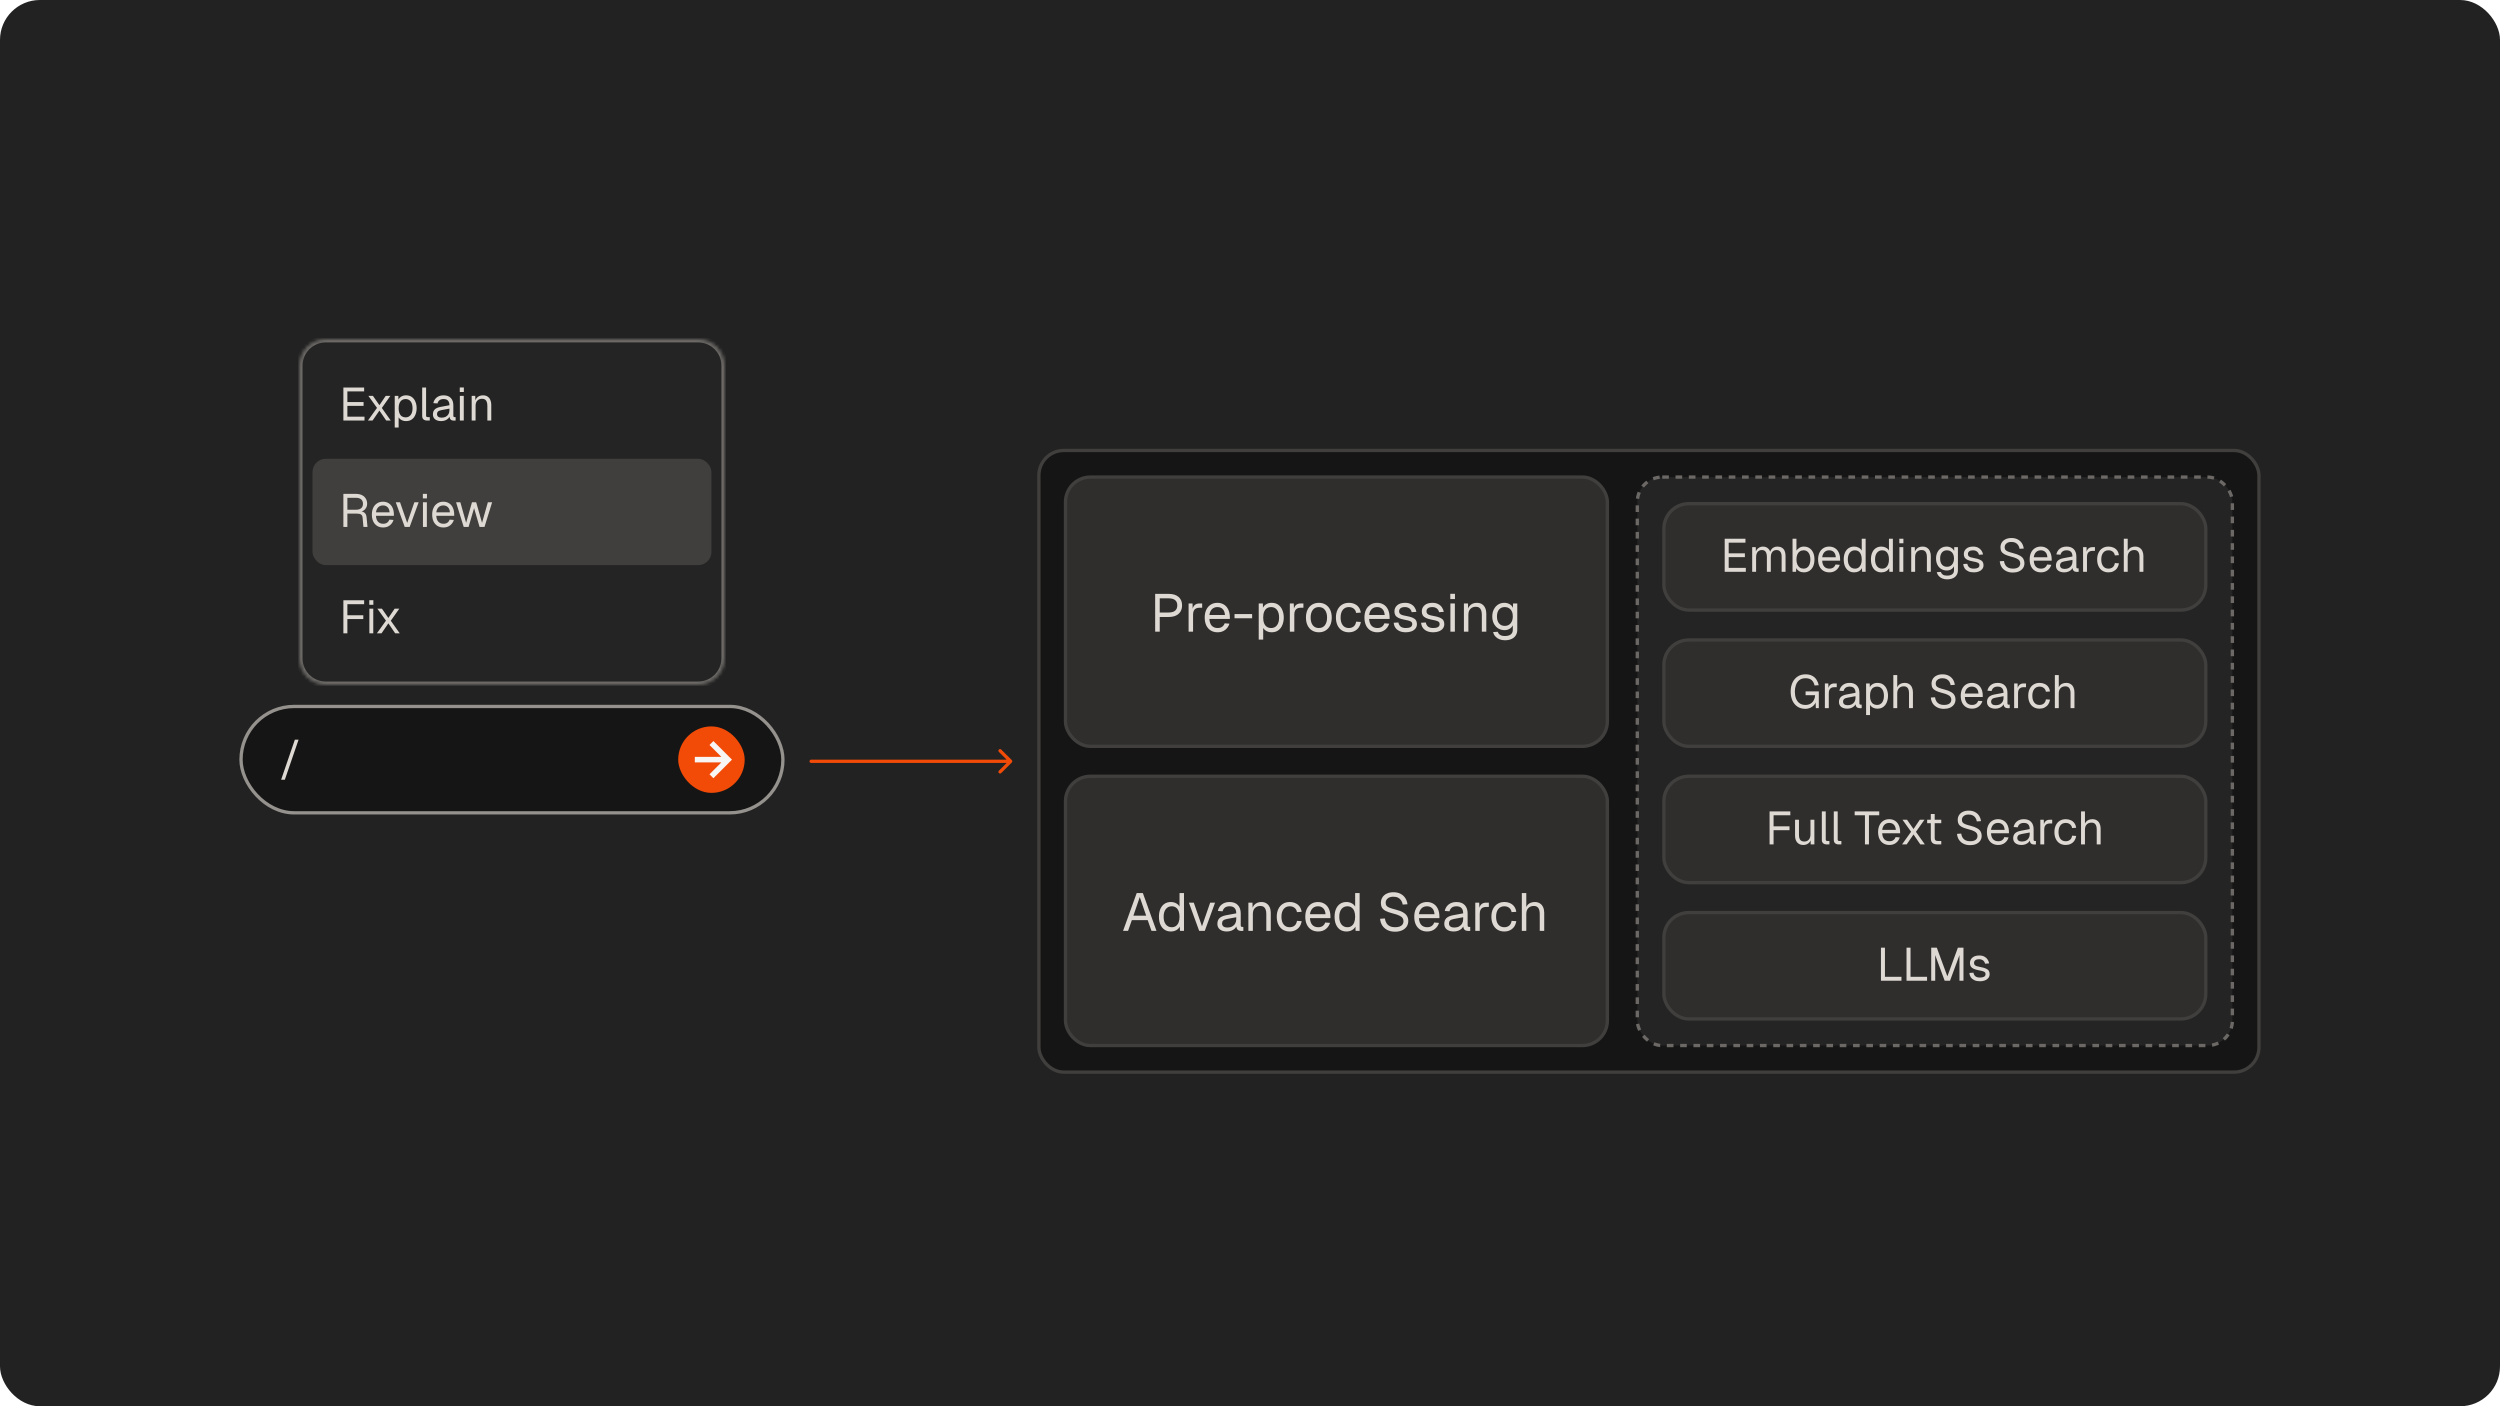 <svg width="752" height="423" viewBox="0 0 752 423" fill="none" xmlns="http://www.w3.org/2000/svg">
<rect width="752" height="423" rx="12" fill="#222222"/>
<rect x="312.5" y="135.5" width="367" height="187" rx="7.5" fill="#151515"/>
<rect x="312.5" y="135.5" width="367" height="187" rx="7.5" stroke="#403F3D"/>
<rect x="320.5" y="143.5" width="163" height="81" rx="7.5" fill="#2F2E2D"/>
<rect x="320.5" y="143.5" width="163" height="81" rx="7.5" stroke="#403F3D"/>
<path d="M347.472 190V178.64H351.552C352.821 178.64 353.808 178.944 354.512 179.552C355.216 180.16 355.568 181.003 355.568 182.08C355.568 182.805 355.408 183.435 355.088 183.968C354.768 184.491 354.309 184.891 353.712 185.168C353.115 185.445 352.395 185.584 351.552 185.584H348.848V190H347.472ZM348.848 184.24H351.552C352.405 184.24 353.045 184.059 353.472 183.696C353.909 183.333 354.128 182.795 354.128 182.08C354.128 181.387 353.909 180.864 353.472 180.512C353.045 180.16 352.405 179.984 351.552 179.984H348.848V184.24ZM357.53 190V181.52H358.714L358.778 183.664L358.65 183.616C358.757 182.891 358.986 182.363 359.338 182.032C359.701 181.691 360.181 181.52 360.778 181.52H361.61V182.8H360.794C360.367 182.8 360.01 182.88 359.722 183.04C359.445 183.189 359.231 183.419 359.082 183.728C358.943 184.027 358.874 184.411 358.874 184.88V190H357.53ZM366.264 190.192C365.464 190.192 364.771 190.011 364.184 189.648C363.608 189.285 363.16 188.773 362.84 188.112C362.531 187.44 362.376 186.656 362.376 185.76C362.376 184.864 362.531 184.085 362.84 183.424C363.16 182.763 363.603 182.251 364.168 181.888C364.744 181.515 365.421 181.328 366.2 181.328C366.936 181.328 367.587 181.504 368.152 181.856C368.717 182.197 369.155 182.699 369.464 183.36C369.784 184.021 369.944 184.827 369.944 185.776V186.176H363.784C363.837 187.083 364.077 187.765 364.504 188.224C364.941 188.683 365.528 188.912 366.264 188.912C366.819 188.912 367.272 188.784 367.624 188.528C367.987 188.261 368.237 187.915 368.376 187.488L369.816 187.6C369.592 188.357 369.165 188.981 368.536 189.472C367.917 189.952 367.16 190.192 366.264 190.192ZM363.784 184.992H368.472C368.408 184.171 368.168 183.568 367.752 183.184C367.347 182.8 366.829 182.608 366.2 182.608C365.549 182.608 365.011 182.811 364.584 183.216C364.168 183.611 363.901 184.203 363.784 184.992ZM371.345 185.968V184.704H376.641V185.968H371.345ZM378.624 192.4V181.52H379.872L379.904 183.344L379.712 183.248C379.925 182.619 380.277 182.144 380.768 181.824C381.269 181.493 381.845 181.328 382.496 181.328C383.338 181.328 384.026 181.536 384.56 181.952C385.104 182.368 385.504 182.912 385.76 183.584C386.026 184.256 386.16 184.981 386.16 185.76C386.16 186.539 386.026 187.264 385.76 187.936C385.504 188.608 385.104 189.152 384.56 189.568C384.026 189.984 383.338 190.192 382.496 190.192C382.058 190.192 381.648 190.117 381.264 189.968C380.89 189.819 380.57 189.611 380.304 189.344C380.048 189.077 379.872 188.763 379.776 188.4L379.968 188.176V192.4H378.624ZM382.368 188.912C383.104 188.912 383.685 188.635 384.112 188.08C384.538 187.525 384.752 186.752 384.752 185.76C384.752 184.768 384.538 183.995 384.112 183.44C383.685 182.885 383.104 182.608 382.368 182.608C381.877 182.608 381.45 182.725 381.088 182.96C380.736 183.195 380.458 183.547 380.256 184.016C380.064 184.485 379.968 185.067 379.968 185.76C379.968 186.453 380.064 187.035 380.256 187.504C380.448 187.973 380.725 188.325 381.088 188.56C381.45 188.795 381.877 188.912 382.368 188.912ZM387.983 190V181.52H389.167L389.231 183.664L389.103 183.616C389.21 182.891 389.439 182.363 389.791 182.032C390.154 181.691 390.634 181.52 391.231 181.52H392.063V182.8H391.247C390.82 182.8 390.463 182.88 390.175 183.04C389.898 183.189 389.684 183.419 389.535 183.728C389.396 184.027 389.327 184.411 389.327 184.88V190H387.983ZM396.717 190.192C395.938 190.192 395.256 190.011 394.669 189.648C394.082 189.285 393.629 188.773 393.309 188.112C392.989 187.44 392.829 186.656 392.829 185.76C392.829 184.853 392.989 184.069 393.309 183.408C393.629 182.747 394.082 182.235 394.669 181.872C395.256 181.509 395.938 181.328 396.717 181.328C397.496 181.328 398.173 181.509 398.749 181.872C399.336 182.235 399.789 182.747 400.109 183.408C400.429 184.069 400.589 184.853 400.589 185.76C400.589 186.656 400.429 187.44 400.109 188.112C399.789 188.773 399.336 189.285 398.749 189.648C398.173 190.011 397.496 190.192 396.717 190.192ZM396.717 188.912C397.496 188.912 398.098 188.635 398.525 188.08C398.962 187.515 399.181 186.741 399.181 185.76C399.181 184.779 398.962 184.011 398.525 183.456C398.098 182.891 397.496 182.608 396.717 182.608C395.938 182.608 395.33 182.891 394.893 183.456C394.456 184.011 394.237 184.779 394.237 185.76C394.237 186.741 394.456 187.515 394.893 188.08C395.33 188.635 395.938 188.912 396.717 188.912ZM405.733 190.192C404.943 190.192 404.255 190.011 403.669 189.648C403.093 189.285 402.645 188.773 402.325 188.112C402.005 187.44 401.845 186.656 401.845 185.76C401.845 184.864 402.005 184.085 402.325 183.424C402.645 182.763 403.093 182.251 403.669 181.888C404.255 181.515 404.943 181.328 405.733 181.328C406.383 181.328 406.959 181.445 407.461 181.68C407.973 181.904 408.389 182.235 408.709 182.672C409.029 183.109 409.237 183.643 409.333 184.272L407.925 184.368C407.829 183.803 407.583 183.371 407.189 183.072C406.794 182.763 406.309 182.608 405.733 182.608C404.954 182.608 404.346 182.891 403.909 183.456C403.471 184.011 403.253 184.779 403.253 185.76C403.253 186.741 403.471 187.515 403.909 188.08C404.346 188.635 404.954 188.912 405.733 188.912C406.309 188.912 406.794 188.752 407.189 188.432C407.583 188.112 407.829 187.632 407.925 186.992L409.333 187.088C409.237 187.717 409.029 188.267 408.709 188.736C408.389 189.195 407.973 189.552 407.461 189.808C406.959 190.064 406.383 190.192 405.733 190.192ZM414.311 190.192C413.511 190.192 412.817 190.011 412.231 189.648C411.655 189.285 411.207 188.773 410.887 188.112C410.577 187.44 410.423 186.656 410.423 185.76C410.423 184.864 410.577 184.085 410.887 183.424C411.207 182.763 411.649 182.251 412.215 181.888C412.791 181.515 413.468 181.328 414.247 181.328C414.983 181.328 415.633 181.504 416.199 181.856C416.764 182.197 417.201 182.699 417.511 183.36C417.831 184.021 417.991 184.827 417.991 185.776V186.176H411.831C411.884 187.083 412.124 187.765 412.551 188.224C412.988 188.683 413.575 188.912 414.311 188.912C414.865 188.912 415.319 188.784 415.671 188.528C416.033 188.261 416.284 187.915 416.423 187.488L417.863 187.6C417.639 188.357 417.212 188.981 416.583 189.472C415.964 189.952 415.207 190.192 414.311 190.192ZM411.831 184.992H416.519C416.455 184.171 416.215 183.568 415.799 183.184C415.393 182.8 414.876 182.608 414.247 182.608C413.596 182.608 413.057 182.811 412.631 183.216C412.215 183.611 411.948 184.203 411.831 184.992ZM422.899 190.192C422.142 190.192 421.497 190.069 420.963 189.824C420.441 189.579 420.03 189.243 419.731 188.816C419.443 188.379 419.278 187.883 419.235 187.328L420.643 187.232C420.729 187.744 420.947 188.155 421.299 188.464C421.651 188.763 422.185 188.912 422.899 188.912C423.475 188.912 423.934 188.821 424.275 188.64C424.627 188.448 424.803 188.144 424.803 187.728C424.803 187.504 424.75 187.317 424.643 187.168C424.537 187.019 424.329 186.891 424.019 186.784C423.71 186.667 423.251 186.555 422.643 186.448C421.833 186.299 421.193 186.117 420.723 185.904C420.265 185.68 419.934 185.408 419.731 185.088C419.539 184.757 419.443 184.368 419.443 183.92C419.443 183.163 419.721 182.544 420.275 182.064C420.83 181.573 421.619 181.328 422.643 181.328C423.337 181.328 423.918 181.456 424.387 181.712C424.867 181.957 425.241 182.288 425.507 182.704C425.785 183.109 425.966 183.557 426.051 184.048L424.643 184.144C424.579 183.845 424.462 183.584 424.291 183.36C424.121 183.125 423.897 182.944 423.619 182.816C423.342 182.677 423.011 182.608 422.627 182.608C422.019 182.608 421.571 182.725 421.283 182.96C420.995 183.195 420.851 183.493 420.851 183.856C420.851 184.133 420.915 184.363 421.043 184.544C421.182 184.715 421.401 184.859 421.699 184.976C421.998 185.083 422.398 185.179 422.899 185.264C423.763 185.413 424.435 185.595 424.915 185.808C425.395 186.021 425.731 186.283 425.923 186.592C426.115 186.901 426.211 187.28 426.211 187.728C426.211 188.251 426.062 188.699 425.763 189.072C425.475 189.435 425.081 189.712 424.579 189.904C424.089 190.096 423.529 190.192 422.899 190.192ZM431.134 190.192C430.376 190.192 429.731 190.069 429.198 189.824C428.675 189.579 428.264 189.243 427.966 188.816C427.678 188.379 427.512 187.883 427.47 187.328L428.878 187.232C428.963 187.744 429.182 188.155 429.534 188.464C429.886 188.763 430.419 188.912 431.134 188.912C431.71 188.912 432.168 188.821 432.51 188.64C432.862 188.448 433.038 188.144 433.038 187.728C433.038 187.504 432.984 187.317 432.878 187.168C432.771 187.019 432.563 186.891 432.254 186.784C431.944 186.667 431.486 186.555 430.878 186.448C430.067 186.299 429.427 186.117 428.958 185.904C428.499 185.68 428.168 185.408 427.966 185.088C427.774 184.757 427.678 184.368 427.678 183.92C427.678 183.163 427.955 182.544 428.51 182.064C429.064 181.573 429.854 181.328 430.878 181.328C431.571 181.328 432.152 181.456 432.622 181.712C433.102 181.957 433.475 182.288 433.742 182.704C434.019 183.109 434.2 183.557 434.286 184.048L432.878 184.144C432.814 183.845 432.696 183.584 432.526 183.36C432.355 183.125 432.131 182.944 431.854 182.816C431.576 182.677 431.246 182.608 430.862 182.608C430.254 182.608 429.806 182.725 429.518 182.96C429.23 183.195 429.086 183.493 429.086 183.856C429.086 184.133 429.15 184.363 429.278 184.544C429.416 184.715 429.635 184.859 429.934 184.976C430.232 185.083 430.632 185.179 431.134 185.264C431.998 185.413 432.67 185.595 433.15 185.808C433.63 186.021 433.966 186.283 434.158 186.592C434.35 186.901 434.446 187.28 434.446 187.728C434.446 188.251 434.296 188.699 433.998 189.072C433.71 189.435 433.315 189.712 432.814 189.904C432.323 190.096 431.763 190.192 431.134 190.192ZM436.28 190V181.52H437.624V190H436.28ZM436.248 180.192V178.624H437.656V180.192H436.248ZM440.343 190V181.52H441.575L441.623 183.68L441.463 183.536C441.569 183.035 441.756 182.624 442.023 182.304C442.289 181.973 442.609 181.728 442.983 181.568C443.367 181.408 443.777 181.328 444.215 181.328C444.865 181.328 445.399 181.472 445.815 181.76C446.241 182.048 446.556 182.437 446.759 182.928C446.972 183.408 447.079 183.947 447.079 184.544V190H445.735V184.928C445.735 184.405 445.671 183.968 445.543 183.616C445.425 183.253 445.233 182.981 444.967 182.8C444.7 182.608 444.353 182.512 443.927 182.512C443.276 182.512 442.737 182.72 442.311 183.136C441.895 183.541 441.687 184.139 441.687 184.928V190H440.343ZM452.668 192.592C452.06 192.592 451.511 192.491 451.02 192.288C450.529 192.085 450.119 191.797 449.788 191.424C449.457 191.051 449.233 190.619 449.116 190.128L450.524 190.032C450.652 190.427 450.876 190.736 451.196 190.96C451.527 191.195 452.017 191.312 452.668 191.312C453.436 191.312 454.023 191.157 454.428 190.848C454.844 190.539 455.052 190.075 455.052 189.456V188.08C454.849 188.528 454.524 188.885 454.076 189.152C453.628 189.419 453.127 189.552 452.572 189.552C451.857 189.552 451.217 189.376 450.652 189.024C450.097 188.672 449.66 188.187 449.34 187.568C449.031 186.949 448.876 186.24 448.876 185.44C448.876 184.629 449.031 183.92 449.34 183.312C449.649 182.693 450.076 182.208 450.62 181.856C451.175 181.504 451.804 181.328 452.508 181.328C453.105 181.328 453.639 181.467 454.108 181.744C454.588 182.021 454.924 182.395 455.116 182.864V181.52H456.396V189.424C456.396 190.085 456.247 190.651 455.948 191.12C455.649 191.6 455.223 191.963 454.668 192.208C454.113 192.464 453.447 192.592 452.668 192.592ZM452.636 188.272C453.361 188.272 453.943 188.021 454.38 187.52C454.817 187.008 455.041 186.315 455.052 185.44C455.063 184.853 454.967 184.352 454.764 183.936C454.572 183.509 454.289 183.184 453.916 182.96C453.553 182.725 453.127 182.608 452.636 182.608C451.889 182.608 451.308 182.864 450.892 183.376C450.487 183.877 450.284 184.565 450.284 185.44C450.284 186.315 450.492 187.008 450.908 187.52C451.335 188.021 451.911 188.272 452.636 188.272Z" fill="#DED9D3"/>
<rect x="320.5" y="233.5" width="163" height="81" rx="7.5" fill="#2F2E2D"/>
<rect x="320.5" y="233.5" width="163" height="81" rx="7.5" stroke="#403F3D"/>
<path d="M337.82 280L341.916 268.64H343.772L347.868 280H346.364L345.228 276.768H340.46L339.324 280H337.82ZM340.924 275.424H344.764L342.844 269.84L340.924 275.424ZM352.194 280.192C351.458 280.192 350.818 280.011 350.274 279.648C349.741 279.285 349.33 278.773 349.042 278.112C348.754 277.451 348.61 276.667 348.61 275.76C348.61 274.853 348.754 274.069 349.042 273.408C349.33 272.747 349.741 272.235 350.274 271.872C350.818 271.509 351.458 271.328 352.194 271.328C352.76 271.328 353.277 271.451 353.746 271.696C354.216 271.931 354.568 272.267 354.802 272.704V268.64H356.146V280H354.93L354.882 278.72C354.648 279.179 354.29 279.541 353.81 279.808C353.33 280.064 352.792 280.192 352.194 280.192ZM352.466 278.912C352.968 278.912 353.389 278.784 353.73 278.528C354.082 278.272 354.349 277.909 354.53 277.44C354.712 276.96 354.802 276.4 354.802 275.76C354.802 275.099 354.712 274.533 354.53 274.064C354.349 273.595 354.082 273.237 353.73 272.992C353.389 272.736 352.968 272.608 352.466 272.608C351.72 272.608 351.122 272.891 350.674 273.456C350.237 274.011 350.018 274.779 350.018 275.76C350.018 276.731 350.237 277.499 350.674 278.064C351.122 278.629 351.72 278.912 352.466 278.912ZM360.706 280L357.618 271.52H359.09L361.554 278.624L364.018 271.52H365.49L362.402 280H360.706ZM369.052 280.192C368.178 280.192 367.479 279.989 366.956 279.584C366.444 279.179 366.188 278.613 366.188 277.888C366.188 277.163 366.402 276.592 366.828 276.176C367.255 275.76 367.932 275.467 368.86 275.296L371.868 274.736C371.868 274.021 371.698 273.488 371.356 273.136C371.026 272.784 370.524 272.608 369.852 272.608C369.266 272.608 368.802 272.741 368.46 273.008C368.119 273.264 367.884 273.637 367.756 274.128L366.332 274.016C366.492 273.216 366.876 272.571 367.484 272.08C368.103 271.579 368.892 271.328 369.852 271.328C370.94 271.328 371.772 271.637 372.348 272.256C372.924 272.864 373.212 273.707 373.212 274.784V278.288C373.212 278.48 373.244 278.619 373.308 278.704C373.383 278.779 373.5 278.816 373.66 278.816H373.996V280C373.954 280.011 373.884 280.016 373.788 280.016C373.692 280.027 373.591 280.032 373.484 280.032C373.1 280.032 372.786 279.973 372.54 279.856C372.306 279.728 372.135 279.536 372.028 279.28C371.922 279.013 371.868 278.667 371.868 278.24L372.028 278.272C371.954 278.635 371.772 278.965 371.484 279.264C371.196 279.552 370.839 279.781 370.412 279.952C369.986 280.112 369.532 280.192 369.052 280.192ZM369.18 279.008C369.746 279.008 370.226 278.901 370.62 278.688C371.026 278.464 371.335 278.165 371.548 277.792C371.762 277.408 371.868 276.981 371.868 276.512V275.904L369.116 276.416C368.54 276.523 368.14 276.688 367.916 276.912C367.703 277.125 367.596 277.408 367.596 277.76C367.596 278.155 367.735 278.464 368.012 278.688C368.3 278.901 368.69 279.008 369.18 279.008ZM375.514 280V271.52H376.746L376.794 273.68L376.634 273.536C376.741 273.035 376.928 272.624 377.194 272.304C377.461 271.973 377.781 271.728 378.154 271.568C378.538 271.408 378.949 271.328 379.386 271.328C380.037 271.328 380.57 271.472 380.986 271.76C381.413 272.048 381.728 272.437 381.93 272.928C382.144 273.408 382.25 273.947 382.25 274.544V280H380.906V274.928C380.906 274.405 380.842 273.968 380.714 273.616C380.597 273.253 380.405 272.981 380.138 272.8C379.872 272.608 379.525 272.512 379.098 272.512C378.448 272.512 377.909 272.72 377.482 273.136C377.066 273.541 376.858 274.139 376.858 274.928V280H375.514ZM387.936 280.192C387.146 280.192 386.458 280.011 385.872 279.648C385.296 279.285 384.848 278.773 384.528 278.112C384.208 277.44 384.048 276.656 384.048 275.76C384.048 274.864 384.208 274.085 384.528 273.424C384.848 272.763 385.296 272.251 385.872 271.888C386.458 271.515 387.146 271.328 387.936 271.328C388.586 271.328 389.162 271.445 389.664 271.68C390.176 271.904 390.592 272.235 390.912 272.672C391.232 273.109 391.44 273.643 391.536 274.272L390.128 274.368C390.032 273.803 389.786 273.371 389.392 273.072C388.997 272.763 388.512 272.608 387.936 272.608C387.157 272.608 386.549 272.891 386.112 273.456C385.674 274.011 385.456 274.779 385.456 275.76C385.456 276.741 385.674 277.515 386.112 278.08C386.549 278.635 387.157 278.912 387.936 278.912C388.512 278.912 388.997 278.752 389.392 278.432C389.786 278.112 390.032 277.632 390.128 276.992L391.536 277.088C391.44 277.717 391.232 278.267 390.912 278.736C390.592 279.195 390.176 279.552 389.664 279.808C389.162 280.064 388.586 280.192 387.936 280.192ZM396.514 280.192C395.714 280.192 395.021 280.011 394.434 279.648C393.858 279.285 393.41 278.773 393.09 278.112C392.781 277.44 392.626 276.656 392.626 275.76C392.626 274.864 392.781 274.085 393.09 273.424C393.41 272.763 393.853 272.251 394.418 271.888C394.994 271.515 395.671 271.328 396.45 271.328C397.186 271.328 397.837 271.504 398.402 271.856C398.967 272.197 399.405 272.699 399.714 273.36C400.034 274.021 400.194 274.827 400.194 275.776V276.176H394.034C394.087 277.083 394.327 277.765 394.754 278.224C395.191 278.683 395.778 278.912 396.514 278.912C397.069 278.912 397.522 278.784 397.874 278.528C398.237 278.261 398.487 277.915 398.626 277.488L400.066 277.6C399.842 278.357 399.415 278.981 398.786 279.472C398.167 279.952 397.41 280.192 396.514 280.192ZM394.034 274.992H398.722C398.658 274.171 398.418 273.568 398.002 273.184C397.597 272.8 397.079 272.608 396.45 272.608C395.799 272.608 395.261 272.811 394.834 273.216C394.418 273.611 394.151 274.203 394.034 274.992ZM405.022 280.192C404.286 280.192 403.646 280.011 403.102 279.648C402.569 279.285 402.158 278.773 401.87 278.112C401.582 277.451 401.438 276.667 401.438 275.76C401.438 274.853 401.582 274.069 401.87 273.408C402.158 272.747 402.569 272.235 403.102 271.872C403.646 271.509 404.286 271.328 405.022 271.328C405.588 271.328 406.105 271.451 406.574 271.696C407.044 271.931 407.396 272.267 407.63 272.704V268.64H408.974V280H407.758L407.71 278.72C407.476 279.179 407.118 279.541 406.638 279.808C406.158 280.064 405.62 280.192 405.022 280.192ZM405.294 278.912C405.796 278.912 406.217 278.784 406.558 278.528C406.91 278.272 407.177 277.909 407.358 277.44C407.54 276.96 407.63 276.4 407.63 275.76C407.63 275.099 407.54 274.533 407.358 274.064C407.177 273.595 406.91 273.237 406.558 272.992C406.217 272.736 405.796 272.608 405.294 272.608C404.548 272.608 403.95 272.891 403.502 273.456C403.065 274.011 402.846 274.779 402.846 275.76C402.846 276.731 403.065 277.499 403.502 278.064C403.95 278.629 404.548 278.912 405.294 278.912ZM419.626 280.256C418.751 280.256 417.989 280.091 417.338 279.76C416.687 279.429 416.17 278.976 415.786 278.4C415.413 277.813 415.194 277.136 415.13 276.368L416.57 276.272C416.645 276.837 416.81 277.317 417.066 277.712C417.322 278.107 417.663 278.405 418.09 278.608C418.527 278.811 419.05 278.912 419.658 278.912C420.191 278.912 420.645 278.843 421.018 278.704C421.391 278.565 421.674 278.363 421.866 278.096C422.069 277.829 422.17 277.504 422.17 277.12C422.17 276.768 422.085 276.459 421.914 276.192C421.754 275.915 421.439 275.664 420.97 275.44C420.511 275.205 419.829 274.976 418.922 274.752C418.047 274.528 417.349 274.283 416.826 274.016C416.314 273.749 415.941 273.424 415.706 273.04C415.482 272.656 415.37 272.181 415.37 271.616C415.37 270.976 415.519 270.416 415.818 269.936C416.127 269.445 416.565 269.067 417.13 268.8C417.695 268.523 418.367 268.384 419.146 268.384C419.978 268.384 420.693 268.544 421.29 268.864C421.887 269.173 422.362 269.6 422.714 270.144C423.066 270.688 423.285 271.307 423.37 272L421.93 272.096C421.866 271.637 421.717 271.232 421.482 270.88C421.258 270.517 420.949 270.235 420.554 270.032C420.159 269.829 419.679 269.728 419.114 269.728C418.41 269.728 417.85 269.899 417.434 270.24C417.018 270.571 416.81 271.008 416.81 271.552C416.81 271.904 416.89 272.197 417.05 272.432C417.221 272.656 417.519 272.859 417.946 273.04C418.373 273.211 418.986 273.397 419.786 273.6C420.735 273.835 421.487 274.117 422.042 274.448C422.607 274.768 423.007 275.141 423.242 275.568C423.487 275.995 423.61 276.48 423.61 277.024C423.61 277.685 423.439 278.261 423.098 278.752C422.757 279.232 422.287 279.605 421.69 279.872C421.093 280.128 420.405 280.256 419.626 280.256ZM429.295 280.192C428.495 280.192 427.802 280.011 427.215 279.648C426.639 279.285 426.191 278.773 425.871 278.112C425.562 277.44 425.407 276.656 425.407 275.76C425.407 274.864 425.562 274.085 425.871 273.424C426.191 272.763 426.634 272.251 427.199 271.888C427.775 271.515 428.452 271.328 429.231 271.328C429.967 271.328 430.618 271.504 431.183 271.856C431.748 272.197 432.186 272.699 432.495 273.36C432.815 274.021 432.975 274.827 432.975 275.776V276.176H426.815C426.868 277.083 427.108 277.765 427.535 278.224C427.972 278.683 428.559 278.912 429.295 278.912C429.85 278.912 430.303 278.784 430.655 278.528C431.018 278.261 431.268 277.915 431.407 277.488L432.847 277.6C432.623 278.357 432.196 278.981 431.567 279.472C430.948 279.952 430.191 280.192 429.295 280.192ZM426.815 274.992H431.503C431.439 274.171 431.199 273.568 430.783 273.184C430.378 272.8 429.86 272.608 429.231 272.608C428.58 272.608 428.042 272.811 427.615 273.216C427.199 273.611 426.932 274.203 426.815 274.992ZM437.302 280.192C436.428 280.192 435.729 279.989 435.206 279.584C434.694 279.179 434.438 278.613 434.438 277.888C434.438 277.163 434.652 276.592 435.078 276.176C435.505 275.76 436.182 275.467 437.11 275.296L440.118 274.736C440.118 274.021 439.948 273.488 439.606 273.136C439.276 272.784 438.774 272.608 438.102 272.608C437.516 272.608 437.052 272.741 436.71 273.008C436.369 273.264 436.134 273.637 436.006 274.128L434.582 274.016C434.742 273.216 435.126 272.571 435.734 272.08C436.353 271.579 437.142 271.328 438.102 271.328C439.19 271.328 440.022 271.637 440.598 272.256C441.174 272.864 441.462 273.707 441.462 274.784V278.288C441.462 278.48 441.494 278.619 441.558 278.704C441.633 278.779 441.75 278.816 441.91 278.816H442.246V280C442.204 280.011 442.134 280.016 442.038 280.016C441.942 280.027 441.841 280.032 441.734 280.032C441.35 280.032 441.036 279.973 440.79 279.856C440.556 279.728 440.385 279.536 440.278 279.28C440.172 279.013 440.118 278.667 440.118 278.24L440.278 278.272C440.204 278.635 440.022 278.965 439.734 279.264C439.446 279.552 439.089 279.781 438.662 279.952C438.236 280.112 437.782 280.192 437.302 280.192ZM437.43 279.008C437.996 279.008 438.476 278.901 438.87 278.688C439.276 278.464 439.585 278.165 439.798 277.792C440.012 277.408 440.118 276.981 440.118 276.512V275.904L437.366 276.416C436.79 276.523 436.39 276.688 436.166 276.912C435.953 277.125 435.846 277.408 435.846 277.76C435.846 278.155 435.985 278.464 436.262 278.688C436.55 278.901 436.94 279.008 437.43 279.008ZM443.764 280V271.52H444.948L445.012 273.664L444.884 273.616C444.991 272.891 445.22 272.363 445.572 272.032C445.935 271.691 446.415 271.52 447.012 271.52H447.844V272.8H447.028C446.602 272.8 446.244 272.88 445.956 273.04C445.679 273.189 445.466 273.419 445.316 273.728C445.178 274.027 445.108 274.411 445.108 274.88V280H443.764ZM452.498 280.192C451.709 280.192 451.021 280.011 450.434 279.648C449.858 279.285 449.41 278.773 449.09 278.112C448.77 277.44 448.61 276.656 448.61 275.76C448.61 274.864 448.77 274.085 449.09 273.424C449.41 272.763 449.858 272.251 450.434 271.888C451.021 271.515 451.709 271.328 452.498 271.328C453.149 271.328 453.725 271.445 454.226 271.68C454.738 271.904 455.154 272.235 455.474 272.672C455.794 273.109 456.002 273.643 456.098 274.272L454.69 274.368C454.594 273.803 454.349 273.371 453.954 273.072C453.56 272.763 453.074 272.608 452.498 272.608C451.72 272.608 451.112 272.891 450.674 273.456C450.237 274.011 450.018 274.779 450.018 275.76C450.018 276.741 450.237 277.515 450.674 278.08C451.112 278.635 451.72 278.912 452.498 278.912C453.074 278.912 453.56 278.752 453.954 278.432C454.349 278.112 454.594 277.632 454.69 276.992L456.098 277.088C456.002 277.717 455.794 278.267 455.474 278.736C455.154 279.195 454.738 279.552 454.226 279.808C453.725 280.064 453.149 280.192 452.498 280.192ZM457.764 280V268.64H459.108V273.392L458.948 273.36C459.055 272.891 459.236 272.507 459.492 272.208C459.748 271.909 460.063 271.691 460.436 271.552C460.81 271.403 461.22 271.328 461.668 271.328C462.276 271.328 462.788 271.467 463.204 271.744C463.631 272.011 463.951 272.389 464.164 272.88C464.388 273.36 464.5 273.915 464.5 274.544V280H463.156V274.928C463.156 274.107 463.007 273.499 462.708 273.104C462.42 272.709 461.978 272.512 461.38 272.512C460.698 272.512 460.148 272.72 459.732 273.136C459.316 273.552 459.108 274.155 459.108 274.944V280H457.764Z" fill="#DED9D3"/>
<rect x="492.5" y="143.5" width="179" height="171" rx="7.5" fill="#242424"/>
<rect x="492.5" y="143.5" width="179" height="171" rx="7.5" stroke="#6B6865" stroke-dasharray="2 2"/>
<rect x="500.5" y="151.5" width="163" height="32" rx="7.5" fill="#2F2E2D"/>
<rect x="500.5" y="151.5" width="163" height="32" rx="7.5" stroke="#403F3D"/>
<path d="M518.788 172V162.06H525.032V163.236H519.992V166.442H524.864V167.59H519.992V170.824H525.144V172H518.788ZM527.056 172V164.58H528.134L528.176 166.456L528.008 166.4C528.092 165.989 528.236 165.639 528.442 165.35C528.656 165.051 528.918 164.823 529.226 164.664C529.534 164.496 529.874 164.412 530.248 164.412C530.892 164.412 531.414 164.589 531.816 164.944C532.226 165.299 532.483 165.793 532.586 166.428L532.362 166.414C532.436 165.985 532.572 165.625 532.768 165.336C532.973 165.037 533.234 164.809 533.552 164.65C533.869 164.491 534.233 164.412 534.644 164.412C535.176 164.412 535.624 164.524 535.988 164.748C536.352 164.963 536.627 165.28 536.814 165.7C537 166.12 537.094 166.629 537.094 167.226V172H535.918V167.478C535.918 166.806 535.787 166.302 535.526 165.966C535.264 165.621 534.877 165.448 534.364 165.448C534.018 165.448 533.715 165.532 533.454 165.7C533.202 165.868 533.006 166.111 532.866 166.428C532.726 166.736 532.656 167.114 532.656 167.562V172H531.48V167.562C531.48 166.899 531.363 166.381 531.13 166.008C530.896 165.635 530.504 165.448 529.954 165.448C529.608 165.448 529.305 165.532 529.044 165.7C528.792 165.868 528.591 166.111 528.442 166.428C528.302 166.745 528.232 167.123 528.232 167.562V172H527.056ZM542.598 172.168C542.085 172.168 541.628 172.056 541.226 171.832C540.825 171.599 540.517 171.281 540.302 170.88L540.26 172H539.196V162.06H540.372V165.616C540.559 165.308 540.848 165.033 541.24 164.79C541.632 164.538 542.085 164.412 542.598 164.412C543.252 164.412 543.816 164.571 544.292 164.888C544.768 165.205 545.137 165.653 545.398 166.232C545.66 166.811 545.79 167.497 545.79 168.29C545.79 169.083 545.66 169.769 545.398 170.348C545.137 170.927 544.768 171.375 544.292 171.692C543.816 172.009 543.252 172.168 542.598 172.168ZM542.528 171.048C543.154 171.048 543.648 170.801 544.012 170.306C544.376 169.811 544.558 169.139 544.558 168.29C544.558 167.431 544.376 166.759 544.012 166.274C543.648 165.779 543.163 165.532 542.556 165.532C542.099 165.532 541.707 165.644 541.38 165.868C541.054 166.083 540.802 166.395 540.624 166.806C540.456 167.217 540.372 167.711 540.372 168.29C540.372 168.85 540.456 169.34 540.624 169.76C540.802 170.171 541.049 170.488 541.366 170.712C541.693 170.936 542.08 171.048 542.528 171.048ZM550.284 172.168C549.584 172.168 548.977 172.009 548.464 171.692C547.96 171.375 547.568 170.927 547.288 170.348C547.017 169.76 546.882 169.074 546.882 168.29C546.882 167.506 547.017 166.825 547.288 166.246C547.568 165.667 547.955 165.219 548.45 164.902C548.954 164.575 549.546 164.412 550.228 164.412C550.872 164.412 551.441 164.566 551.936 164.874C552.43 165.173 552.813 165.611 553.084 166.19C553.364 166.769 553.504 167.473 553.504 168.304V168.654H548.114C548.16 169.447 548.37 170.045 548.744 170.446C549.126 170.847 549.64 171.048 550.284 171.048C550.769 171.048 551.166 170.936 551.474 170.712C551.791 170.479 552.01 170.175 552.132 169.802L553.392 169.9C553.196 170.563 552.822 171.109 552.272 171.538C551.73 171.958 551.068 172.168 550.284 172.168ZM548.114 167.618H552.216C552.16 166.899 551.95 166.372 551.586 166.036C551.231 165.7 550.778 165.532 550.228 165.532C549.658 165.532 549.187 165.709 548.814 166.064C548.45 166.409 548.216 166.927 548.114 167.618ZM557.729 172.168C557.085 172.168 556.525 172.009 556.049 171.692C555.582 171.375 555.223 170.927 554.971 170.348C554.719 169.769 554.593 169.083 554.593 168.29C554.593 167.497 554.719 166.811 554.971 166.232C555.223 165.653 555.582 165.205 556.049 164.888C556.525 164.571 557.085 164.412 557.729 164.412C558.223 164.412 558.676 164.519 559.087 164.734C559.497 164.939 559.805 165.233 560.011 165.616V162.06H561.187V172H560.123L560.081 170.88C559.875 171.281 559.563 171.599 559.143 171.832C558.723 172.056 558.251 172.168 557.729 172.168ZM557.967 171.048C558.405 171.048 558.774 170.936 559.073 170.712C559.381 170.488 559.614 170.171 559.773 169.76C559.931 169.34 560.011 168.85 560.011 168.29C560.011 167.711 559.931 167.217 559.773 166.806C559.614 166.395 559.381 166.083 559.073 165.868C558.774 165.644 558.405 165.532 557.967 165.532C557.313 165.532 556.791 165.779 556.399 166.274C556.016 166.759 555.825 167.431 555.825 168.29C555.825 169.139 556.016 169.811 556.399 170.306C556.791 170.801 557.313 171.048 557.967 171.048ZM565.918 172.168C565.274 172.168 564.714 172.009 564.238 171.692C563.771 171.375 563.412 170.927 563.16 170.348C562.908 169.769 562.782 169.083 562.782 168.29C562.782 167.497 562.908 166.811 563.16 166.232C563.412 165.653 563.771 165.205 564.238 164.888C564.714 164.571 565.274 164.412 565.918 164.412C566.413 164.412 566.865 164.519 567.276 164.734C567.687 164.939 567.995 165.233 568.2 165.616V162.06H569.376V172H568.312L568.27 170.88C568.065 171.281 567.752 171.599 567.332 171.832C566.912 172.056 566.441 172.168 565.918 172.168ZM566.156 171.048C566.595 171.048 566.963 170.936 567.262 170.712C567.57 170.488 567.803 170.171 567.962 169.76C568.121 169.34 568.2 168.85 568.2 168.29C568.2 167.711 568.121 167.217 567.962 166.806C567.803 166.395 567.57 166.083 567.262 165.868C566.963 165.644 566.595 165.532 566.156 165.532C565.503 165.532 564.98 165.779 564.588 166.274C564.205 166.759 564.014 167.431 564.014 168.29C564.014 169.139 564.205 169.811 564.588 170.306C564.98 170.801 565.503 171.048 566.156 171.048ZM571.339 172V164.58H572.515V172H571.339ZM571.311 163.418V162.046H572.543V163.418H571.311ZM574.893 172V164.58H575.971L576.013 166.47L575.873 166.344C575.967 165.905 576.13 165.546 576.363 165.266C576.597 164.977 576.877 164.762 577.203 164.622C577.539 164.482 577.899 164.412 578.281 164.412C578.851 164.412 579.317 164.538 579.681 164.79C580.055 165.042 580.33 165.383 580.507 165.812C580.694 166.232 580.787 166.703 580.787 167.226V172H579.611V167.562C579.611 167.105 579.555 166.722 579.443 166.414C579.341 166.097 579.173 165.859 578.939 165.7C578.706 165.532 578.403 165.448 578.029 165.448C577.46 165.448 576.989 165.63 576.615 165.994C576.251 166.349 576.069 166.871 576.069 167.562V172H574.893ZM585.678 174.268C585.146 174.268 584.665 174.179 584.236 174.002C583.807 173.825 583.447 173.573 583.158 173.246C582.869 172.919 582.673 172.541 582.57 172.112L583.802 172.028C583.914 172.373 584.11 172.644 584.39 172.84C584.679 173.045 585.109 173.148 585.678 173.148C586.35 173.148 586.863 173.013 587.218 172.742C587.582 172.471 587.764 172.065 587.764 171.524V170.32C587.587 170.712 587.302 171.025 586.91 171.258C586.518 171.491 586.079 171.608 585.594 171.608C584.969 171.608 584.409 171.454 583.914 171.146C583.429 170.838 583.046 170.413 582.766 169.872C582.495 169.331 582.36 168.71 582.36 168.01C582.36 167.301 582.495 166.68 582.766 166.148C583.037 165.607 583.41 165.182 583.886 164.874C584.371 164.566 584.922 164.412 585.538 164.412C586.061 164.412 586.527 164.533 586.938 164.776C587.358 165.019 587.652 165.345 587.82 165.756V164.58H588.94V171.496C588.94 172.075 588.809 172.569 588.548 172.98C588.287 173.4 587.913 173.717 587.428 173.932C586.943 174.156 586.359 174.268 585.678 174.268ZM585.65 170.488C586.285 170.488 586.793 170.269 587.176 169.83C587.559 169.382 587.755 168.775 587.764 168.01C587.773 167.497 587.689 167.058 587.512 166.694C587.344 166.321 587.097 166.036 586.77 165.84C586.453 165.635 586.079 165.532 585.65 165.532C584.997 165.532 584.488 165.756 584.124 166.204C583.769 166.643 583.592 167.245 583.592 168.01C583.592 168.775 583.774 169.382 584.138 169.83C584.511 170.269 585.015 170.488 585.65 170.488ZM593.742 172.168C593.079 172.168 592.515 172.061 592.048 171.846C591.591 171.631 591.231 171.337 590.97 170.964C590.718 170.581 590.573 170.147 590.536 169.662L591.768 169.578C591.843 170.026 592.034 170.385 592.342 170.656C592.65 170.917 593.117 171.048 593.742 171.048C594.246 171.048 594.647 170.969 594.946 170.81C595.254 170.642 595.408 170.376 595.408 170.012C595.408 169.816 595.361 169.653 595.268 169.522C595.175 169.391 594.993 169.279 594.722 169.186C594.451 169.083 594.05 168.985 593.518 168.892C592.809 168.761 592.249 168.603 591.838 168.416C591.437 168.22 591.147 167.982 590.97 167.702C590.802 167.413 590.718 167.072 590.718 166.68C590.718 166.017 590.961 165.476 591.446 165.056C591.931 164.627 592.622 164.412 593.518 164.412C594.125 164.412 594.633 164.524 595.044 164.748C595.464 164.963 595.791 165.252 596.024 165.616C596.267 165.971 596.425 166.363 596.5 166.792L595.268 166.876C595.212 166.615 595.109 166.386 594.96 166.19C594.811 165.985 594.615 165.826 594.372 165.714C594.129 165.593 593.84 165.532 593.504 165.532C592.972 165.532 592.58 165.635 592.328 165.84C592.076 166.045 591.95 166.307 591.95 166.624C591.95 166.867 592.006 167.067 592.118 167.226C592.239 167.375 592.431 167.501 592.692 167.604C592.953 167.697 593.303 167.781 593.742 167.856C594.498 167.987 595.086 168.145 595.506 168.332C595.926 168.519 596.22 168.747 596.388 169.018C596.556 169.289 596.64 169.62 596.64 170.012C596.64 170.469 596.509 170.861 596.248 171.188C595.996 171.505 595.651 171.748 595.212 171.916C594.783 172.084 594.293 172.168 593.742 172.168ZM605.466 172.224C604.7 172.224 604.033 172.079 603.464 171.79C602.894 171.501 602.442 171.104 602.106 170.6C601.779 170.087 601.588 169.494 601.532 168.822L602.792 168.738C602.857 169.233 603.002 169.653 603.226 169.998C603.45 170.343 603.748 170.605 604.122 170.782C604.504 170.959 604.962 171.048 605.494 171.048C605.96 171.048 606.357 170.987 606.684 170.866C607.01 170.745 607.258 170.567 607.426 170.334C607.603 170.101 607.692 169.816 607.692 169.48C607.692 169.172 607.617 168.901 607.468 168.668C607.328 168.425 607.052 168.206 606.642 168.01C606.24 167.805 605.643 167.604 604.85 167.408C604.084 167.212 603.473 166.997 603.016 166.764C602.568 166.531 602.241 166.246 602.036 165.91C601.84 165.574 601.742 165.159 601.742 164.664C601.742 164.104 601.872 163.614 602.134 163.194C602.404 162.765 602.787 162.433 603.282 162.2C603.776 161.957 604.364 161.836 605.046 161.836C605.774 161.836 606.399 161.976 606.922 162.256C607.444 162.527 607.86 162.9 608.168 163.376C608.476 163.852 608.667 164.393 608.742 165L607.482 165.084C607.426 164.683 607.295 164.328 607.09 164.02C606.894 163.703 606.623 163.455 606.278 163.278C605.932 163.101 605.512 163.012 605.018 163.012C604.402 163.012 603.912 163.161 603.548 163.46C603.184 163.749 603.002 164.132 603.002 164.608C603.002 164.916 603.072 165.173 603.212 165.378C603.361 165.574 603.622 165.751 603.996 165.91C604.369 166.059 604.906 166.223 605.606 166.4C606.436 166.605 607.094 166.853 607.58 167.142C608.074 167.422 608.424 167.749 608.63 168.122C608.844 168.495 608.952 168.92 608.952 169.396C608.952 169.975 608.802 170.479 608.504 170.908C608.205 171.328 607.794 171.655 607.272 171.888C606.749 172.112 606.147 172.224 605.466 172.224ZM613.926 172.168C613.226 172.168 612.62 172.009 612.106 171.692C611.602 171.375 611.21 170.927 610.93 170.348C610.66 169.76 610.524 169.074 610.524 168.29C610.524 167.506 610.66 166.825 610.93 166.246C611.21 165.667 611.598 165.219 612.092 164.902C612.596 164.575 613.189 164.412 613.87 164.412C614.514 164.412 615.084 164.566 615.578 164.874C616.073 165.173 616.456 165.611 616.726 166.19C617.006 166.769 617.146 167.473 617.146 168.304V168.654H611.756C611.803 169.447 612.013 170.045 612.386 170.446C612.769 170.847 613.282 171.048 613.926 171.048C614.412 171.048 614.808 170.936 615.116 170.712C615.434 170.479 615.653 170.175 615.774 169.802L617.034 169.9C616.838 170.563 616.465 171.109 615.914 171.538C615.373 171.958 614.71 172.168 613.926 172.168ZM611.756 167.618H615.858C615.802 166.899 615.592 166.372 615.228 166.036C614.874 165.7 614.421 165.532 613.87 165.532C613.301 165.532 612.83 165.709 612.456 166.064C612.092 166.409 611.859 166.927 611.756 167.618ZM620.933 172.168C620.167 172.168 619.556 171.991 619.099 171.636C618.651 171.281 618.427 170.787 618.427 170.152C618.427 169.517 618.613 169.018 618.987 168.654C619.36 168.29 619.953 168.033 620.765 167.884L623.397 167.394C623.397 166.769 623.247 166.302 622.949 165.994C622.659 165.686 622.221 165.532 621.633 165.532C621.119 165.532 620.713 165.649 620.415 165.882C620.116 166.106 619.911 166.433 619.799 166.862L618.553 166.764C618.693 166.064 619.029 165.499 619.561 165.07C620.102 164.631 620.793 164.412 621.633 164.412C622.585 164.412 623.313 164.683 623.817 165.224C624.321 165.756 624.573 166.493 624.573 167.436V170.502C624.573 170.67 624.601 170.791 624.657 170.866C624.722 170.931 624.825 170.964 624.965 170.964H625.259V172C625.221 172.009 625.161 172.014 625.077 172.014C624.993 172.023 624.904 172.028 624.811 172.028C624.475 172.028 624.199 171.977 623.985 171.874C623.779 171.762 623.63 171.594 623.537 171.37C623.443 171.137 623.397 170.833 623.397 170.46L623.537 170.488C623.471 170.805 623.313 171.095 623.061 171.356C622.809 171.608 622.496 171.809 622.123 171.958C621.749 172.098 621.353 172.168 620.933 172.168ZM621.045 171.132C621.539 171.132 621.959 171.039 622.305 170.852C622.659 170.656 622.93 170.395 623.117 170.068C623.303 169.732 623.397 169.359 623.397 168.948V168.416L620.989 168.864C620.485 168.957 620.135 169.102 619.939 169.298C619.752 169.485 619.659 169.732 619.659 170.04C619.659 170.385 619.78 170.656 620.023 170.852C620.275 171.039 620.615 171.132 621.045 171.132ZM626.587 172V164.58H627.623L627.679 166.456L627.567 166.414C627.66 165.779 627.861 165.317 628.169 165.028C628.486 164.729 628.906 164.58 629.429 164.58H630.157V165.7H629.443C629.069 165.7 628.757 165.77 628.505 165.91C628.262 166.041 628.075 166.241 627.945 166.512C627.823 166.773 627.763 167.109 627.763 167.52V172H626.587ZM634.229 172.168C633.538 172.168 632.936 172.009 632.423 171.692C631.919 171.375 631.527 170.927 631.247 170.348C630.967 169.76 630.827 169.074 630.827 168.29C630.827 167.506 630.967 166.825 631.247 166.246C631.527 165.667 631.919 165.219 632.423 164.902C632.936 164.575 633.538 164.412 634.229 164.412C634.798 164.412 635.302 164.515 635.741 164.72C636.189 164.916 636.553 165.205 636.833 165.588C637.113 165.971 637.295 166.437 637.379 166.988L636.147 167.072C636.063 166.577 635.848 166.199 635.503 165.938C635.158 165.667 634.733 165.532 634.229 165.532C633.548 165.532 633.016 165.779 632.633 166.274C632.25 166.759 632.059 167.431 632.059 168.29C632.059 169.149 632.25 169.825 632.633 170.32C633.016 170.805 633.548 171.048 634.229 171.048C634.733 171.048 635.158 170.908 635.503 170.628C635.848 170.348 636.063 169.928 636.147 169.368L637.379 169.452C637.295 170.003 637.113 170.483 636.833 170.894C636.553 171.295 636.189 171.608 635.741 171.832C635.302 172.056 634.798 172.168 634.229 172.168ZM638.837 172V162.06H640.013V166.218L639.873 166.19C639.966 165.779 640.125 165.443 640.349 165.182C640.573 164.921 640.848 164.729 641.175 164.608C641.501 164.477 641.861 164.412 642.253 164.412C642.785 164.412 643.233 164.533 643.597 164.776C643.97 165.009 644.25 165.341 644.437 165.77C644.633 166.19 644.731 166.675 644.731 167.226V172H643.555V167.562C643.555 166.843 643.424 166.311 643.163 165.966C642.911 165.621 642.523 165.448 642.001 165.448C641.403 165.448 640.923 165.63 640.559 165.994C640.195 166.358 640.013 166.885 640.013 167.576V172H638.837Z" fill="#DED9D3"/>
<rect x="500.5" y="192.5" width="163" height="32" rx="7.5" fill="#2F2E2D"/>
<rect x="500.5" y="192.5" width="163" height="32" rx="7.5" stroke="#403F3D"/>
<path d="M543.068 213.224C542.135 213.224 541.337 213 540.674 212.552C540.011 212.104 539.503 211.493 539.148 210.718C538.803 209.934 538.63 209.043 538.63 208.044C538.63 207.045 538.807 206.154 539.162 205.37C539.517 204.586 540.025 203.97 540.688 203.522C541.36 203.065 542.163 202.836 543.096 202.836C543.889 202.836 544.557 202.981 545.098 203.27C545.649 203.559 546.083 203.951 546.4 204.446C546.727 204.941 546.951 205.496 547.072 206.112L545.812 206.196C545.691 205.552 545.42 205.029 545 204.628C544.58 204.217 543.945 204.012 543.096 204.012C542.34 204.012 541.724 204.199 541.248 204.572C540.781 204.945 540.436 205.44 540.212 206.056C539.997 206.663 539.89 207.325 539.89 208.044C539.89 208.8 540.002 209.481 540.226 210.088C540.45 210.685 540.8 211.161 541.276 211.516C541.752 211.871 542.359 212.048 543.096 212.048C543.684 212.048 544.193 211.917 544.622 211.656C545.051 211.385 545.383 211.026 545.616 210.578C545.849 210.13 545.971 209.645 545.98 209.122H543.124V207.974H547.1V213H546.204L546.12 210.704L546.288 210.9C546.176 211.348 545.961 211.749 545.644 212.104C545.327 212.449 544.944 212.725 544.496 212.93C544.057 213.126 543.581 213.224 543.068 213.224ZM548.923 213V205.58H549.959L550.015 207.456L549.903 207.414C549.996 206.779 550.197 206.317 550.505 206.028C550.822 205.729 551.242 205.58 551.765 205.58H552.493V206.7H551.779C551.405 206.7 551.093 206.77 550.841 206.91C550.598 207.041 550.411 207.241 550.281 207.512C550.159 207.773 550.099 208.109 550.099 208.52V213H548.923ZM555.669 213.168C554.904 213.168 554.292 212.991 553.835 212.636C553.387 212.281 553.163 211.787 553.163 211.152C553.163 210.517 553.35 210.018 553.723 209.654C554.096 209.29 554.689 209.033 555.501 208.884L558.133 208.394C558.133 207.769 557.984 207.302 557.685 206.994C557.396 206.686 556.957 206.532 556.369 206.532C555.856 206.532 555.45 206.649 555.151 206.882C554.852 207.106 554.647 207.433 554.535 207.862L553.289 207.764C553.429 207.064 553.765 206.499 554.297 206.07C554.838 205.631 555.529 205.412 556.369 205.412C557.321 205.412 558.049 205.683 558.553 206.224C559.057 206.756 559.309 207.493 559.309 208.436V211.502C559.309 211.67 559.337 211.791 559.393 211.866C559.458 211.931 559.561 211.964 559.701 211.964H559.995V213C559.958 213.009 559.897 213.014 559.813 213.014C559.729 213.023 559.64 213.028 559.547 213.028C559.211 213.028 558.936 212.977 558.721 212.874C558.516 212.762 558.366 212.594 558.273 212.37C558.18 212.137 558.133 211.833 558.133 211.46L558.273 211.488C558.208 211.805 558.049 212.095 557.797 212.356C557.545 212.608 557.232 212.809 556.859 212.958C556.486 213.098 556.089 213.168 555.669 213.168ZM555.781 212.132C556.276 212.132 556.696 212.039 557.041 211.852C557.396 211.656 557.666 211.395 557.853 211.068C558.04 210.732 558.133 210.359 558.133 209.948V209.416L555.725 209.864C555.221 209.957 554.871 210.102 554.675 210.298C554.488 210.485 554.395 210.732 554.395 211.04C554.395 211.385 554.516 211.656 554.759 211.852C555.011 212.039 555.352 212.132 555.781 212.132ZM561.323 215.1V205.58H562.415L562.443 207.176L562.275 207.092C562.462 206.541 562.77 206.126 563.199 205.846C563.638 205.557 564.142 205.412 564.711 205.412C565.448 205.412 566.05 205.594 566.517 205.958C566.993 206.322 567.343 206.798 567.567 207.386C567.8 207.974 567.917 208.609 567.917 209.29C567.917 209.971 567.8 210.606 567.567 211.194C567.343 211.782 566.993 212.258 566.517 212.622C566.05 212.986 565.448 213.168 564.711 213.168C564.328 213.168 563.969 213.103 563.633 212.972C563.306 212.841 563.026 212.659 562.793 212.426C562.569 212.193 562.415 211.917 562.331 211.6L562.499 211.404V215.1H561.323ZM564.599 212.048C565.243 212.048 565.752 211.805 566.125 211.32C566.498 210.835 566.685 210.158 566.685 209.29C566.685 208.422 566.498 207.745 566.125 207.26C565.752 206.775 565.243 206.532 564.599 206.532C564.17 206.532 563.796 206.635 563.479 206.84C563.171 207.045 562.928 207.353 562.751 207.764C562.583 208.175 562.499 208.683 562.499 209.29C562.499 209.897 562.583 210.405 562.751 210.816C562.919 211.227 563.162 211.535 563.479 211.74C563.796 211.945 564.17 212.048 564.599 212.048ZM569.513 213V203.06H570.689V207.218L570.549 207.19C570.642 206.779 570.801 206.443 571.025 206.182C571.249 205.921 571.524 205.729 571.851 205.608C572.177 205.477 572.537 205.412 572.929 205.412C573.461 205.412 573.909 205.533 574.273 205.776C574.646 206.009 574.926 206.341 575.113 206.77C575.309 207.19 575.407 207.675 575.407 208.226V213H574.231V208.562C574.231 207.843 574.1 207.311 573.839 206.966C573.587 206.621 573.199 206.448 572.677 206.448C572.079 206.448 571.599 206.63 571.235 206.994C570.871 207.358 570.689 207.885 570.689 208.576V213H569.513ZM584.731 213.224C583.966 213.224 583.299 213.079 582.729 212.79C582.16 212.501 581.707 212.104 581.371 211.6C581.045 211.087 580.853 210.494 580.797 209.822L582.057 209.738C582.123 210.233 582.267 210.653 582.491 210.998C582.715 211.343 583.014 211.605 583.387 211.782C583.77 211.959 584.227 212.048 584.759 212.048C585.226 212.048 585.623 211.987 585.949 211.866C586.276 211.745 586.523 211.567 586.691 211.334C586.869 211.101 586.957 210.816 586.957 210.48C586.957 210.172 586.883 209.901 586.733 209.668C586.593 209.425 586.318 209.206 585.907 209.01C585.506 208.805 584.909 208.604 584.115 208.408C583.35 208.212 582.739 207.997 582.281 207.764C581.833 207.531 581.507 207.246 581.301 206.91C581.105 206.574 581.007 206.159 581.007 205.664C581.007 205.104 581.138 204.614 581.399 204.194C581.67 203.765 582.053 203.433 582.547 203.2C583.042 202.957 583.63 202.836 584.311 202.836C585.039 202.836 585.665 202.976 586.187 203.256C586.71 203.527 587.125 203.9 587.433 204.376C587.741 204.852 587.933 205.393 588.007 206L586.747 206.084C586.691 205.683 586.561 205.328 586.355 205.02C586.159 204.703 585.889 204.455 585.543 204.278C585.198 204.101 584.778 204.012 584.283 204.012C583.667 204.012 583.177 204.161 582.813 204.46C582.449 204.749 582.267 205.132 582.267 205.608C582.267 205.916 582.337 206.173 582.477 206.378C582.627 206.574 582.888 206.751 583.261 206.91C583.635 207.059 584.171 207.223 584.871 207.4C585.702 207.605 586.36 207.853 586.845 208.142C587.34 208.422 587.69 208.749 587.895 209.122C588.11 209.495 588.217 209.92 588.217 210.396C588.217 210.975 588.068 211.479 587.769 211.908C587.471 212.328 587.06 212.655 586.537 212.888C586.015 213.112 585.413 213.224 584.731 213.224ZM593.192 213.168C592.492 213.168 591.885 213.009 591.372 212.692C590.868 212.375 590.476 211.927 590.196 211.348C589.925 210.76 589.79 210.074 589.79 209.29C589.79 208.506 589.925 207.825 590.196 207.246C590.476 206.667 590.863 206.219 591.358 205.902C591.862 205.575 592.454 205.412 593.136 205.412C593.78 205.412 594.349 205.566 594.844 205.874C595.338 206.173 595.721 206.611 595.992 207.19C596.272 207.769 596.412 208.473 596.412 209.304V209.654H591.022C591.068 210.447 591.278 211.045 591.652 211.446C592.034 211.847 592.548 212.048 593.192 212.048C593.677 212.048 594.074 211.936 594.382 211.712C594.699 211.479 594.918 211.175 595.04 210.802L596.3 210.9C596.104 211.563 595.73 212.109 595.18 212.538C594.638 212.958 593.976 213.168 593.192 213.168ZM591.022 208.618H595.124C595.068 207.899 594.858 207.372 594.494 207.036C594.139 206.7 593.686 206.532 593.136 206.532C592.566 206.532 592.095 206.709 591.722 207.064C591.358 207.409 591.124 207.927 591.022 208.618ZM600.198 213.168C599.433 213.168 598.822 212.991 598.364 212.636C597.916 212.281 597.692 211.787 597.692 211.152C597.692 210.517 597.879 210.018 598.252 209.654C598.626 209.29 599.218 209.033 600.03 208.884L602.662 208.394C602.662 207.769 602.513 207.302 602.214 206.994C601.925 206.686 601.486 206.532 600.898 206.532C600.385 206.532 599.979 206.649 599.68 206.882C599.382 207.106 599.176 207.433 599.064 207.862L597.818 207.764C597.958 207.064 598.294 206.499 598.826 206.07C599.368 205.631 600.058 205.412 600.898 205.412C601.85 205.412 602.578 205.683 603.082 206.224C603.586 206.756 603.838 207.493 603.838 208.436V211.502C603.838 211.67 603.866 211.791 603.922 211.866C603.988 211.931 604.09 211.964 604.23 211.964H604.524V213C604.487 213.009 604.426 213.014 604.342 213.014C604.258 213.023 604.17 213.028 604.076 213.028C603.74 213.028 603.465 212.977 603.25 212.874C603.045 212.762 602.896 212.594 602.802 212.37C602.709 212.137 602.662 211.833 602.662 211.46L602.802 211.488C602.737 211.805 602.578 212.095 602.326 212.356C602.074 212.608 601.762 212.809 601.388 212.958C601.015 213.098 600.618 213.168 600.198 213.168ZM600.31 212.132C600.805 212.132 601.225 212.039 601.57 211.852C601.925 211.656 602.196 211.395 602.382 211.068C602.569 210.732 602.662 210.359 602.662 209.948V209.416L600.254 209.864C599.75 209.957 599.4 210.102 599.204 210.298C599.018 210.485 598.924 210.732 598.924 211.04C598.924 211.385 599.046 211.656 599.288 211.852C599.54 212.039 599.881 212.132 600.31 212.132ZM605.852 213V205.58H606.888L606.944 207.456L606.832 207.414C606.926 206.779 607.126 206.317 607.434 206.028C607.752 205.729 608.172 205.58 608.694 205.58H609.422V206.7H608.708C608.335 206.7 608.022 206.77 607.77 206.91C607.528 207.041 607.341 207.241 607.21 207.512C607.089 207.773 607.028 208.109 607.028 208.52V213H605.852ZM613.495 213.168C612.804 213.168 612.202 213.009 611.689 212.692C611.185 212.375 610.793 211.927 610.513 211.348C610.233 210.76 610.093 210.074 610.093 209.29C610.093 208.506 610.233 207.825 610.513 207.246C610.793 206.667 611.185 206.219 611.689 205.902C612.202 205.575 612.804 205.412 613.495 205.412C614.064 205.412 614.568 205.515 615.007 205.72C615.455 205.916 615.819 206.205 616.099 206.588C616.379 206.971 616.561 207.437 616.645 207.988L615.413 208.072C615.329 207.577 615.114 207.199 614.769 206.938C614.423 206.667 613.999 206.532 613.495 206.532C612.813 206.532 612.281 206.779 611.899 207.274C611.516 207.759 611.325 208.431 611.325 209.29C611.325 210.149 611.516 210.825 611.899 211.32C612.281 211.805 612.813 212.048 613.495 212.048C613.999 212.048 614.423 211.908 614.769 211.628C615.114 211.348 615.329 210.928 615.413 210.368L616.645 210.452C616.561 211.003 616.379 211.483 616.099 211.894C615.819 212.295 615.455 212.608 615.007 212.832C614.568 213.056 614.064 213.168 613.495 213.168ZM618.102 213V203.06H619.278V207.218L619.138 207.19C619.232 206.779 619.39 206.443 619.614 206.182C619.838 205.921 620.114 205.729 620.44 205.608C620.767 205.477 621.126 205.412 621.518 205.412C622.05 205.412 622.498 205.533 622.862 205.776C623.236 206.009 623.516 206.341 623.702 206.77C623.898 207.19 623.996 207.675 623.996 208.226V213H622.82V208.562C622.82 207.843 622.69 207.311 622.428 206.966C622.176 206.621 621.789 206.448 621.266 206.448C620.669 206.448 620.188 206.63 619.824 206.994C619.46 207.358 619.278 207.885 619.278 208.576V213H618.102Z" fill="#DED9D3"/>
<rect x="500.5" y="233.5" width="163" height="32" rx="7.5" fill="#2F2E2D"/>
<rect x="500.5" y="233.5" width="163" height="32" rx="7.5" stroke="#403F3D"/>
<path d="M532.288 254V244.06H538.532V245.236H532.89L533.492 244.62V249.184L532.89 248.568H538.28V249.716H532.89L533.492 249.1V254H532.288ZM542.39 254.168C541.653 254.168 541.06 253.921 540.612 253.426C540.173 252.922 539.954 252.231 539.954 251.354V246.58H541.13V251.032C541.13 251.751 541.256 252.283 541.508 252.628C541.769 252.964 542.166 253.132 542.698 253.132C543.286 253.132 543.748 252.945 544.084 252.572C544.42 252.189 544.588 251.667 544.588 251.004V246.58H545.764V254H544.644V252.166L544.826 252.264C544.677 252.871 544.392 253.342 543.972 253.678C543.552 254.005 543.025 254.168 542.39 254.168ZM549.463 254C549.033 254 548.683 253.888 548.413 253.664C548.142 253.44 548.007 253.085 548.007 252.6V244.06H549.183V252.502C549.183 252.651 549.22 252.768 549.295 252.852C549.379 252.927 549.495 252.964 549.645 252.964H550.289V254H549.463ZM553.058 254C552.629 254 552.279 253.888 552.008 253.664C551.738 253.44 551.602 253.085 551.602 252.6V244.06H552.778V252.502C552.778 252.651 552.816 252.768 552.89 252.852C552.974 252.927 553.091 252.964 553.24 252.964H553.884V254H553.058ZM560.977 254V245.236H557.883V244.06H565.275V245.236H562.181V254H560.977ZM568.336 254.168C567.636 254.168 567.03 254.009 566.516 253.692C566.012 253.375 565.62 252.927 565.34 252.348C565.07 251.76 564.934 251.074 564.934 250.29C564.934 249.506 565.07 248.825 565.34 248.246C565.62 247.667 566.008 247.219 566.502 246.902C567.006 246.575 567.599 246.412 568.28 246.412C568.924 246.412 569.494 246.566 569.988 246.874C570.483 247.173 570.866 247.611 571.136 248.19C571.416 248.769 571.556 249.473 571.556 250.304V250.654H566.166C566.213 251.447 566.423 252.045 566.796 252.446C567.179 252.847 567.692 253.048 568.336 253.048C568.822 253.048 569.218 252.936 569.526 252.712C569.844 252.479 570.063 252.175 570.184 251.802L571.444 251.9C571.248 252.563 570.875 253.109 570.324 253.538C569.783 253.958 569.12 254.168 568.336 254.168ZM566.166 249.618H570.268C570.212 248.899 570.002 248.372 569.638 248.036C569.284 247.7 568.831 247.532 568.28 247.532C567.711 247.532 567.24 247.709 566.866 248.064C566.502 248.409 566.269 248.927 566.166 249.618ZM572.127 254L574.857 250.192L572.267 246.58H573.639L575.585 249.38L577.475 246.58H578.875L576.313 250.22L579.001 254H577.629L575.585 251.004L573.527 254H572.127ZM582.756 254C582.084 254 581.585 253.846 581.258 253.538C580.941 253.23 580.782 252.749 580.782 252.096V244.844H581.958V252.068C581.958 252.404 582.033 252.637 582.182 252.768C582.331 252.899 582.56 252.964 582.868 252.964H583.932V254H582.756ZM579.69 247.616V246.58H583.932V247.616H579.69ZM592.606 254.224C591.841 254.224 591.174 254.079 590.604 253.79C590.035 253.501 589.582 253.104 589.246 252.6C588.92 252.087 588.728 251.494 588.672 250.822L589.932 250.738C589.998 251.233 590.142 251.653 590.366 251.998C590.59 252.343 590.889 252.605 591.262 252.782C591.645 252.959 592.102 253.048 592.634 253.048C593.101 253.048 593.498 252.987 593.824 252.866C594.151 252.745 594.398 252.567 594.566 252.334C594.744 252.101 594.832 251.816 594.832 251.48C594.832 251.172 594.758 250.901 594.608 250.668C594.468 250.425 594.193 250.206 593.782 250.01C593.381 249.805 592.784 249.604 591.99 249.408C591.225 249.212 590.614 248.997 590.156 248.764C589.708 248.531 589.382 248.246 589.176 247.91C588.98 247.574 588.882 247.159 588.882 246.664C588.882 246.104 589.013 245.614 589.274 245.194C589.545 244.765 589.928 244.433 590.422 244.2C590.917 243.957 591.505 243.836 592.186 243.836C592.914 243.836 593.54 243.976 594.062 244.256C594.585 244.527 595 244.9 595.308 245.376C595.616 245.852 595.808 246.393 595.882 247L594.622 247.084C594.566 246.683 594.436 246.328 594.23 246.02C594.034 245.703 593.764 245.455 593.418 245.278C593.073 245.101 592.653 245.012 592.158 245.012C591.542 245.012 591.052 245.161 590.688 245.46C590.324 245.749 590.142 246.132 590.142 246.608C590.142 246.916 590.212 247.173 590.352 247.378C590.502 247.574 590.763 247.751 591.136 247.91C591.51 248.059 592.046 248.223 592.746 248.4C593.577 248.605 594.235 248.853 594.72 249.142C595.215 249.422 595.565 249.749 595.77 250.122C595.985 250.495 596.092 250.92 596.092 251.396C596.092 251.975 595.943 252.479 595.644 252.908C595.346 253.328 594.935 253.655 594.412 253.888C593.89 254.112 593.288 254.224 592.606 254.224ZM601.067 254.168C600.367 254.168 599.76 254.009 599.247 253.692C598.743 253.375 598.351 252.927 598.071 252.348C597.8 251.76 597.665 251.074 597.665 250.29C597.665 249.506 597.8 248.825 598.071 248.246C598.351 247.667 598.738 247.219 599.233 246.902C599.737 246.575 600.329 246.412 601.011 246.412C601.655 246.412 602.224 246.566 602.719 246.874C603.213 247.173 603.596 247.611 603.867 248.19C604.147 248.769 604.287 249.473 604.287 250.304V250.654H598.897C598.943 251.447 599.153 252.045 599.527 252.446C599.909 252.847 600.423 253.048 601.067 253.048C601.552 253.048 601.949 252.936 602.257 252.712C602.574 252.479 602.793 252.175 602.915 251.802L604.175 251.9C603.979 252.563 603.605 253.109 603.055 253.538C602.513 253.958 601.851 254.168 601.067 254.168ZM598.897 249.618H602.999C602.943 248.899 602.733 248.372 602.369 248.036C602.014 247.7 601.561 247.532 601.011 247.532C600.441 247.532 599.97 247.709 599.597 248.064C599.233 248.409 598.999 248.927 598.897 249.618ZM608.073 254.168C607.308 254.168 606.697 253.991 606.239 253.636C605.791 253.281 605.567 252.787 605.567 252.152C605.567 251.517 605.754 251.018 606.127 250.654C606.501 250.29 607.093 250.033 607.905 249.884L610.537 249.394C610.537 248.769 610.388 248.302 610.089 247.994C609.8 247.686 609.361 247.532 608.773 247.532C608.26 247.532 607.854 247.649 607.555 247.882C607.257 248.106 607.051 248.433 606.939 248.862L605.693 248.764C605.833 248.064 606.169 247.499 606.701 247.07C607.243 246.631 607.933 246.412 608.773 246.412C609.725 246.412 610.453 246.683 610.957 247.224C611.461 247.756 611.713 248.493 611.713 249.436V252.502C611.713 252.67 611.741 252.791 611.797 252.866C611.863 252.931 611.965 252.964 612.105 252.964H612.399V254C612.362 254.009 612.301 254.014 612.217 254.014C612.133 254.023 612.045 254.028 611.951 254.028C611.615 254.028 611.34 253.977 611.125 253.874C610.92 253.762 610.771 253.594 610.677 253.37C610.584 253.137 610.537 252.833 610.537 252.46L610.677 252.488C610.612 252.805 610.453 253.095 610.201 253.356C609.949 253.608 609.637 253.809 609.263 253.958C608.89 254.098 608.493 254.168 608.073 254.168ZM608.185 253.132C608.68 253.132 609.1 253.039 609.445 252.852C609.8 252.656 610.071 252.395 610.257 252.068C610.444 251.732 610.537 251.359 610.537 250.948V250.416L608.129 250.864C607.625 250.957 607.275 251.102 607.079 251.298C606.893 251.485 606.799 251.732 606.799 252.04C606.799 252.385 606.921 252.656 607.163 252.852C607.415 253.039 607.756 253.132 608.185 253.132ZM613.727 254V246.58H614.763L614.819 248.456L614.707 248.414C614.801 247.779 615.001 247.317 615.309 247.028C615.627 246.729 616.047 246.58 616.569 246.58H617.297V247.7H616.583C616.21 247.7 615.897 247.77 615.645 247.91C615.403 248.041 615.216 248.241 615.085 248.512C614.964 248.773 614.903 249.109 614.903 249.52V254H613.727ZM621.37 254.168C620.679 254.168 620.077 254.009 619.564 253.692C619.06 253.375 618.668 252.927 618.388 252.348C618.108 251.76 617.968 251.074 617.968 250.29C617.968 249.506 618.108 248.825 618.388 248.246C618.668 247.667 619.06 247.219 619.564 246.902C620.077 246.575 620.679 246.412 621.37 246.412C621.939 246.412 622.443 246.515 622.882 246.72C623.33 246.916 623.694 247.205 623.974 247.588C624.254 247.971 624.436 248.437 624.52 248.988L623.288 249.072C623.204 248.577 622.989 248.199 622.644 247.938C622.298 247.667 621.874 247.532 621.37 247.532C620.688 247.532 620.156 247.779 619.774 248.274C619.391 248.759 619.2 249.431 619.2 250.29C619.2 251.149 619.391 251.825 619.774 252.32C620.156 252.805 620.688 253.048 621.37 253.048C621.874 253.048 622.298 252.908 622.644 252.628C622.989 252.348 623.204 251.928 623.288 251.368L624.52 251.452C624.436 252.003 624.254 252.483 623.974 252.894C623.694 253.295 623.33 253.608 622.882 253.832C622.443 254.056 621.939 254.168 621.37 254.168ZM625.977 254V244.06H627.153V248.218L627.013 248.19C627.107 247.779 627.265 247.443 627.489 247.182C627.713 246.921 627.989 246.729 628.315 246.608C628.642 246.477 629.001 246.412 629.393 246.412C629.925 246.412 630.373 246.533 630.737 246.776C631.111 247.009 631.391 247.341 631.577 247.77C631.773 248.19 631.871 248.675 631.871 249.226V254H630.695V249.562C630.695 248.843 630.565 248.311 630.303 247.966C630.051 247.621 629.664 247.448 629.141 247.448C628.544 247.448 628.063 247.63 627.699 247.994C627.335 248.358 627.153 248.885 627.153 249.576V254H625.977Z" fill="#DED9D3"/>
<rect x="500.5" y="274.5" width="163" height="32" rx="7.5" fill="#2F2E2D"/>
<rect x="500.5" y="274.5" width="163" height="32" rx="7.5" stroke="#403F3D"/>
<path d="M565.788 295V285.06H566.992V294.44L566.39 293.824H571.962V295H565.788ZM573.485 295V285.06H574.689V294.44L574.087 293.824H579.659V295H573.485ZM580.909 295V285.06H582.589L585.767 293.684L588.931 285.06H590.611V295H589.407V287.3L586.565 295H584.955L582.113 287.3V295H580.909ZM595.584 295.168C594.921 295.168 594.356 295.061 593.89 294.846C593.432 294.631 593.073 294.337 592.812 293.964C592.56 293.581 592.415 293.147 592.378 292.662L593.61 292.578C593.684 293.026 593.876 293.385 594.184 293.656C594.492 293.917 594.958 294.048 595.584 294.048C596.088 294.048 596.489 293.969 596.788 293.81C597.096 293.642 597.25 293.376 597.25 293.012C597.25 292.816 597.203 292.653 597.11 292.522C597.016 292.391 596.834 292.279 596.564 292.186C596.293 292.083 595.892 291.985 595.36 291.892C594.65 291.761 594.09 291.603 593.68 291.416C593.278 291.22 592.989 290.982 592.812 290.702C592.644 290.413 592.56 290.072 592.56 289.68C592.56 289.017 592.802 288.476 593.288 288.056C593.773 287.627 594.464 287.412 595.36 287.412C595.966 287.412 596.475 287.524 596.886 287.748C597.306 287.963 597.632 288.252 597.866 288.616C598.108 288.971 598.267 289.363 598.342 289.792L597.11 289.876C597.054 289.615 596.951 289.386 596.802 289.19C596.652 288.985 596.456 288.826 596.214 288.714C595.971 288.593 595.682 288.532 595.346 288.532C594.814 288.532 594.422 288.635 594.17 288.84C593.918 289.045 593.792 289.307 593.792 289.624C593.792 289.867 593.848 290.067 593.96 290.226C594.081 290.375 594.272 290.501 594.534 290.604C594.795 290.697 595.145 290.781 595.584 290.856C596.34 290.987 596.928 291.145 597.348 291.332C597.768 291.519 598.062 291.747 598.23 292.018C598.398 292.289 598.482 292.62 598.482 293.012C598.482 293.469 598.351 293.861 598.09 294.188C597.838 294.505 597.492 294.748 597.054 294.916C596.624 295.084 596.134 295.168 595.584 295.168Z" fill="#DED9D3"/>
<rect x="72.5" y="212.5" width="163" height="32" rx="16" fill="#151515"/>
<rect x="72.5" y="212.5" width="163" height="32" rx="16" stroke="#95928E"/>
<path d="M84.56 234.54L88.69 222.5H89.81L85.68 234.54H84.56Z" fill="#DED9D3"/>
<rect x="204" y="218.5" width="20" height="20" rx="10" fill="#F24A07"/>
<path d="M213.411 232.911L214.589 234.089L220.178 228.5L214.589 222.911L213.411 224.089L216.988 227.667H209V229.333H216.988L213.411 232.911Z" fill="#F8F6F4"/>
<g filter="url(#filter0_d_7863_12426)">
<mask id="path-20-inside-1_7863_12426" fill="white">
<path d="M90 108C90 103.582 93.582 100 98 100H210C214.418 100 218 103.582 218 108V196C218 200.418 214.418 204 210 204H98C93.582 204 90 200.418 90 196V108Z"/>
</mask>
<path d="M90 108C90 103.582 93.582 100 98 100H210C214.418 100 218 103.582 218 108V196C218 200.418 214.418 204 210 204H98C93.582 204 90 200.418 90 196V108Z" fill="#242424"/>
<path d="M98 101H210V99H98V101ZM217 108V196H219V108H217ZM210 203H98V205H210V203ZM91 196V108H89V196H91ZM98 203C94.134 203 91 199.866 91 196H89C89 200.971 93.029 205 98 205V203ZM217 196C217 199.866 213.866 203 210 203V205C214.971 205 219 200.971 219 196H217ZM210 101C213.866 101 217 104.134 217 108H219C219 103.029 214.971 99 210 99V101ZM98 99C93.029 99 89 103.029 89 108H91C91 104.134 94.134 101 98 101V99Z" fill="#6B6865" mask="url(#path-20-inside-1_7863_12426)"/>
<path d="M103.288 124.5V114.56H109.532V115.736H104.492V118.942H109.364V120.09H104.492V123.324H109.644V124.5H103.288ZM110.67 124.5L113.4 120.692L110.81 117.08H112.182L114.128 119.88L116.018 117.08H117.418L114.856 120.72L117.544 124.5H116.172L114.128 121.504L112.07 124.5H110.67ZM118.733 126.6V117.08H119.825L119.853 118.676L119.685 118.592C119.872 118.041 120.18 117.626 120.609 117.346C121.048 117.057 121.552 116.912 122.121 116.912C122.859 116.912 123.461 117.094 123.927 117.458C124.403 117.822 124.753 118.298 124.977 118.886C125.211 119.474 125.327 120.109 125.327 120.79C125.327 121.471 125.211 122.106 124.977 122.694C124.753 123.282 124.403 123.758 123.927 124.122C123.461 124.486 122.859 124.668 122.121 124.668C121.739 124.668 121.379 124.603 121.043 124.472C120.717 124.341 120.437 124.159 120.203 123.926C119.979 123.693 119.825 123.417 119.741 123.1L119.909 122.904V126.6H118.733ZM122.009 123.548C122.653 123.548 123.162 123.305 123.535 122.82C123.909 122.335 124.095 121.658 124.095 120.79C124.095 119.922 123.909 119.245 123.535 118.76C123.162 118.275 122.653 118.032 122.009 118.032C121.58 118.032 121.207 118.135 120.889 118.34C120.581 118.545 120.339 118.853 120.161 119.264C119.993 119.675 119.909 120.183 119.909 120.79C119.909 121.397 119.993 121.905 120.161 122.316C120.329 122.727 120.572 123.035 120.889 123.24C121.207 123.445 121.58 123.548 122.009 123.548ZM128.447 124.5C128.018 124.5 127.668 124.388 127.397 124.164C127.126 123.94 126.991 123.585 126.991 123.1V114.56H128.167V123.002C128.167 123.151 128.204 123.268 128.279 123.352C128.363 123.427 128.48 123.464 128.629 123.464H129.273V124.5H128.447ZM132.726 124.668C131.96 124.668 131.349 124.491 130.892 124.136C130.444 123.781 130.22 123.287 130.22 122.652C130.22 122.017 130.406 121.518 130.78 121.154C131.153 120.79 131.746 120.533 132.558 120.384L135.19 119.894C135.19 119.269 135.04 118.802 134.742 118.494C134.452 118.186 134.014 118.032 133.426 118.032C132.912 118.032 132.506 118.149 132.208 118.382C131.909 118.606 131.704 118.933 131.592 119.362L130.346 119.264C130.486 118.564 130.822 117.999 131.354 117.57C131.895 117.131 132.586 116.912 133.426 116.912C134.378 116.912 135.106 117.183 135.61 117.724C136.114 118.256 136.366 118.993 136.366 119.936V123.002C136.366 123.17 136.394 123.291 136.45 123.366C136.515 123.431 136.618 123.464 136.758 123.464H137.052V124.5C137.014 124.509 136.954 124.514 136.87 124.514C136.786 124.523 136.697 124.528 136.604 124.528C136.268 124.528 135.992 124.477 135.778 124.374C135.572 124.262 135.423 124.094 135.33 123.87C135.236 123.637 135.19 123.333 135.19 122.96L135.33 122.988C135.264 123.305 135.106 123.595 134.854 123.856C134.602 124.108 134.289 124.309 133.916 124.458C133.542 124.598 133.146 124.668 132.726 124.668ZM132.838 123.632C133.332 123.632 133.752 123.539 134.098 123.352C134.452 123.156 134.723 122.895 134.91 122.568C135.096 122.232 135.19 121.859 135.19 121.448V120.916L132.782 121.364C132.278 121.457 131.928 121.602 131.732 121.798C131.545 121.985 131.452 122.232 131.452 122.54C131.452 122.885 131.573 123.156 131.816 123.352C132.068 123.539 132.408 123.632 132.838 123.632ZM138.325 124.5V117.08H139.501V124.5H138.325ZM138.297 115.918V114.546H139.529V115.918H138.297ZM141.88 124.5V117.08H142.958L143 118.97L142.86 118.844C142.953 118.405 143.116 118.046 143.35 117.766C143.583 117.477 143.863 117.262 144.19 117.122C144.526 116.982 144.885 116.912 145.268 116.912C145.837 116.912 146.304 117.038 146.668 117.29C147.041 117.542 147.316 117.883 147.494 118.312C147.68 118.732 147.774 119.203 147.774 119.726V124.5H146.598V120.062C146.598 119.605 146.542 119.222 146.43 118.914C146.327 118.597 146.159 118.359 145.926 118.2C145.692 118.032 145.389 117.948 145.016 117.948C144.446 117.948 143.975 118.13 143.602 118.494C143.238 118.849 143.056 119.371 143.056 120.062V124.5H141.88Z" fill="#DED9D3"/>
<rect x="94" y="136" width="120" height="32" rx="4" fill="#403F3D"/>
<path d="M103.288 156.5V146.56H107.054C107.754 146.56 108.356 146.681 108.86 146.924C109.364 147.167 109.751 147.517 110.022 147.974C110.302 148.422 110.442 148.954 110.442 149.57C110.442 150.018 110.335 150.419 110.12 150.774C109.915 151.119 109.649 151.395 109.322 151.6C108.995 151.805 108.655 151.917 108.3 151.936L108.216 151.81C108.823 151.81 109.299 151.95 109.644 152.23C109.999 152.51 110.204 152.958 110.26 153.574L110.54 156.5H109.322L109.07 153.7C109.033 153.289 108.883 152.986 108.622 152.79C108.37 152.594 107.955 152.496 107.376 152.496H104.492V156.5H103.288ZM104.492 151.32H107.208C107.815 151.32 108.295 151.166 108.65 150.858C109.005 150.55 109.182 150.111 109.182 149.542C109.182 148.963 109 148.52 108.636 148.212C108.272 147.895 107.745 147.736 107.054 147.736H104.492V151.32ZM115.26 156.668C114.56 156.668 113.954 156.509 113.44 156.192C112.936 155.875 112.544 155.427 112.264 154.848C111.994 154.26 111.858 153.574 111.858 152.79C111.858 152.006 111.994 151.325 112.264 150.746C112.544 150.167 112.932 149.719 113.426 149.402C113.93 149.075 114.523 148.912 115.204 148.912C115.848 148.912 116.418 149.066 116.912 149.374C117.407 149.673 117.79 150.111 118.06 150.69C118.34 151.269 118.48 151.973 118.48 152.804V153.154H113.09C113.137 153.947 113.347 154.545 113.72 154.946C114.103 155.347 114.616 155.548 115.26 155.548C115.746 155.548 116.142 155.436 116.45 155.212C116.768 154.979 116.987 154.675 117.108 154.302L118.368 154.4C118.172 155.063 117.799 155.609 117.248 156.038C116.707 156.458 116.044 156.668 115.26 156.668ZM113.09 152.118H117.192C117.136 151.399 116.926 150.872 116.562 150.536C116.208 150.2 115.755 150.032 115.204 150.032C114.635 150.032 114.164 150.209 113.79 150.564C113.426 150.909 113.193 151.427 113.09 152.118ZM121.744 156.5L119.042 149.08H120.33L122.486 155.296L124.642 149.08H125.93L123.228 156.5H121.744ZM127.224 156.5V149.08H128.4V156.5H127.224ZM127.196 147.918V146.546H128.428V147.918H127.196ZM133.403 156.668C132.703 156.668 132.096 156.509 131.583 156.192C131.079 155.875 130.687 155.427 130.407 154.848C130.136 154.26 130.001 153.574 130.001 152.79C130.001 152.006 130.136 151.325 130.407 150.746C130.687 150.167 131.074 149.719 131.569 149.402C132.073 149.075 132.665 148.912 133.347 148.912C133.991 148.912 134.56 149.066 135.055 149.374C135.549 149.673 135.932 150.111 136.203 150.69C136.483 151.269 136.623 151.973 136.623 152.804V153.154H131.233C131.279 153.947 131.489 154.545 131.863 154.946C132.245 155.347 132.759 155.548 133.403 155.548C133.888 155.548 134.285 155.436 134.593 155.212C134.91 154.979 135.129 154.675 135.251 154.302L136.511 154.4C136.315 155.063 135.941 155.609 135.391 156.038C134.849 156.458 134.187 156.668 133.403 156.668ZM131.233 152.118H135.335C135.279 151.399 135.069 150.872 134.705 150.536C134.35 150.2 133.897 150.032 133.347 150.032C132.777 150.032 132.306 150.209 131.933 150.564C131.569 150.909 131.335 151.427 131.233 152.118ZM139.481 156.5L137.185 149.08H138.473L140.209 155.268L141.973 149.08H143.233L144.997 155.268L146.747 149.08H148.035L145.739 156.5H144.255L142.603 150.858L140.951 156.5H139.481Z" fill="#DED9D3"/>
<path d="M103.288 188.5V178.56H109.532V179.736H103.89L104.492 179.12V183.684L103.89 183.068H109.28V184.216H103.89L104.492 183.6V188.5H103.288ZM111.104 188.5V181.08H112.28V188.5H111.104ZM111.076 179.918V178.546H112.308V179.918H111.076ZM113.363 188.5L116.093 184.692L113.503 181.08H114.875L116.821 183.88L118.711 181.08H120.111L117.549 184.72L120.237 188.5H118.865L116.821 185.504L114.763 188.5H113.363Z" fill="#DED9D3"/>
</g>
<path d="M244 228.5C243.724 228.5 243.5 228.724 243.5 229C243.5 229.276 243.724 229.5 244 229.5V228.5ZM304.354 229.354C304.549 229.158 304.549 228.842 304.354 228.646L301.172 225.464C300.976 225.269 300.66 225.269 300.464 225.464C300.269 225.66 300.269 225.976 300.464 226.172L303.293 229L300.464 231.828C300.269 232.024 300.269 232.34 300.464 232.536C300.66 232.731 300.976 232.731 301.172 232.536L304.354 229.354ZM244 229.5H304V228.5H244V229.5Z" fill="#F24A07"/>
<defs>
<filter id="filter0_d_7863_12426" x="74" y="86" width="160" height="136" filterUnits="userSpaceOnUse" color-interpolation-filters="sRGB">
<feFlood flood-opacity="0" result="BackgroundImageFix"/>
<feColorMatrix in="SourceAlpha" type="matrix" values="0 0 0 0 0 0 0 0 0 0 0 0 0 0 0 0 0 0 127 0" result="hardAlpha"/>
<feOffset dy="2"/>
<feGaussianBlur stdDeviation="8"/>
<feColorMatrix type="matrix" values="0 0 0 0 0 0 0 0 0 0 0 0 0 0 0 0 0 0 0.36 0"/>
<feBlend mode="normal" in2="BackgroundImageFix" result="effect1_dropShadow_7863_12426"/>
<feBlend mode="normal" in="SourceGraphic" in2="effect1_dropShadow_7863_12426" result="shape"/>
</filter>
</defs>
</svg>
